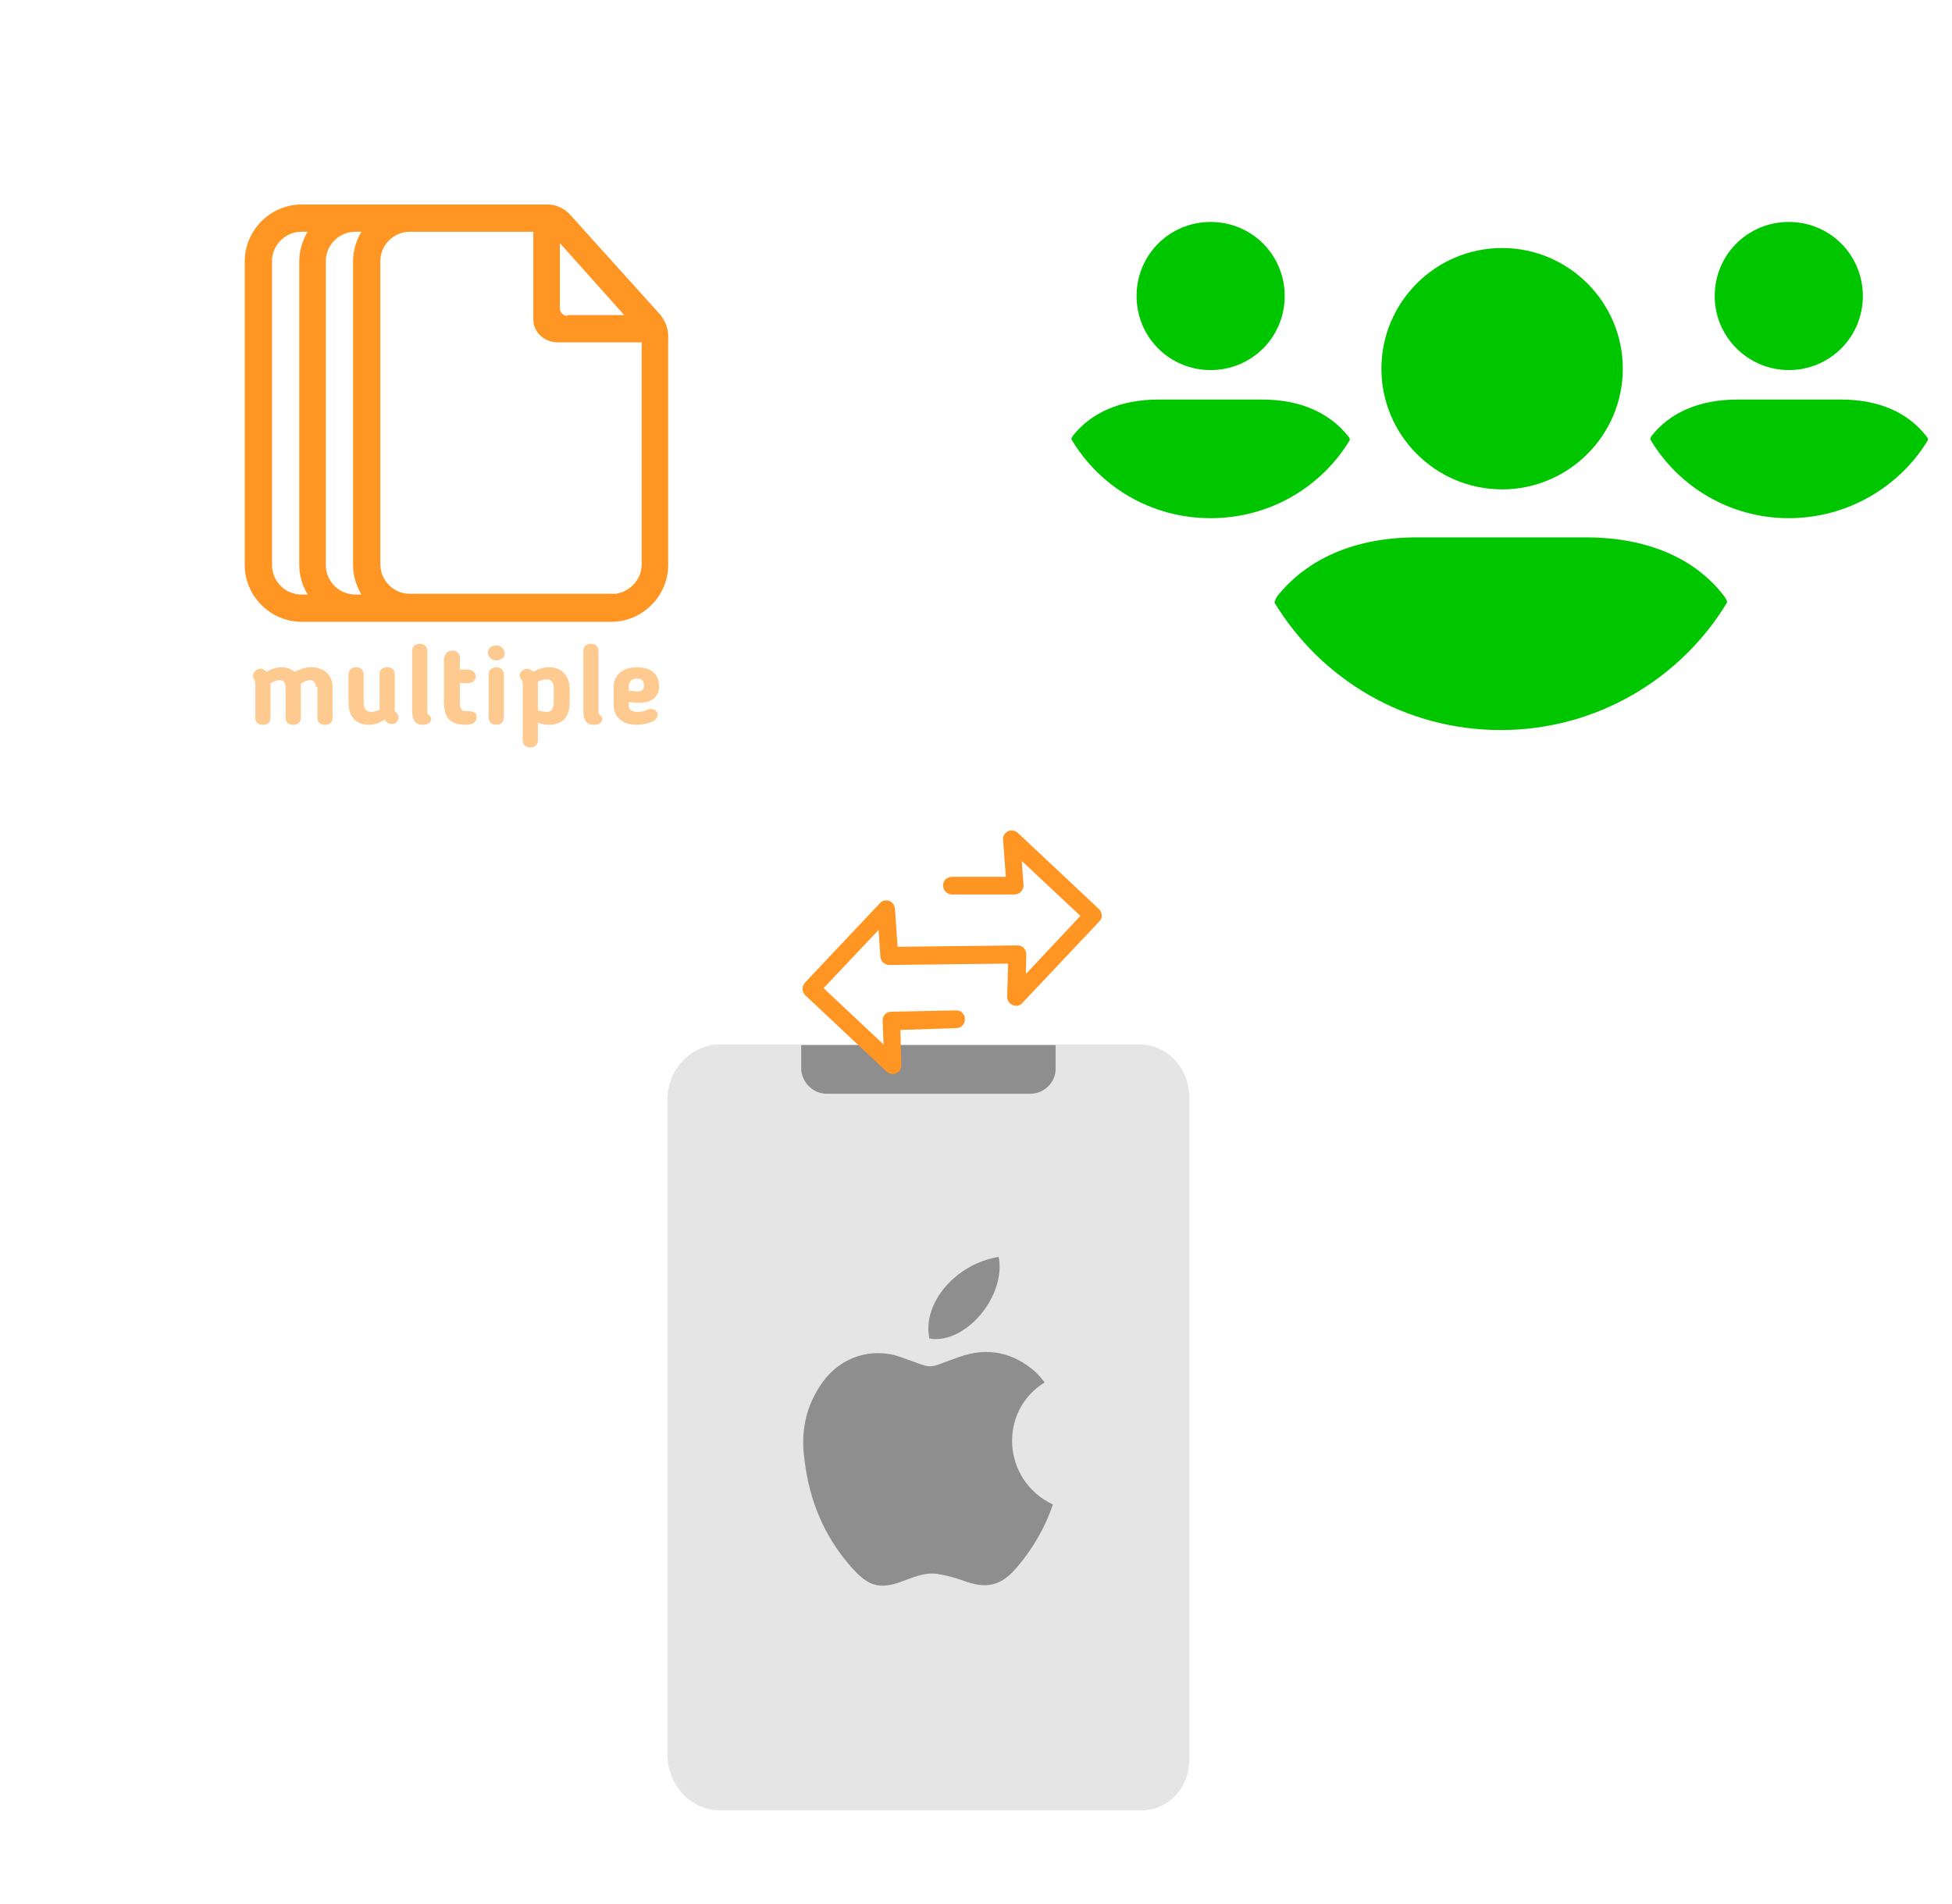 ﻿<?xml version="1.0" encoding="utf-8"?>
<!DOCTYPE svg PUBLIC "-//W3C//DTD SVG 1.1//EN" "http://www.w3.org/Graphics/SVG/1.1/DTD/svg11.dtd">
<svg width="1025" height="1000" xmlns="http://www.w3.org/2000/svg" xmlns:xlink="http://www.w3.org/1999/xlink" xmlns:xml="http://www.w3.org/XML/1998/namespace" version="1.1">
  <svg x="0" y="0" width="475" height="500" viewBox="0, 0, 68, 125.7" xml:space="preserve" id="Layer_1" enable-background="new 0 0 68 125.7" xmlns="http://www.w3.org/2000/svg" xmlns:xlink="http://www.w3.org/1999/xlink" xmlns:xml="http://www.w3.org/XML/1998/namespace" version="1.1">
    <g id="Layer_1_00000017508270875717587870000016084312708746865847_" />
    <g id="sync_1_" />
    <g id="add_1_" />
    <g id="move_1_" />
    <g id="transfer_1_" />
    <g id="share_1_" />
    <g id="link_1_" />
    <g id="export_1_" />
    <g id="integrate_1_" />
    <g id="connect_1_" />
    <g id="copy_1_" />
    <g id="convert_1_" />
    <g id="push" />
    <g id="upload_1_" />
    <g id="download_1_" />
    <g id="migrate_1_" />
    <g id="import_export_1_" />
    <g id="create_shared_1_" />
    <g id="auto-sync_1_" />
    <g id="two-way_sync_1_" />
    <g id="one-way_two-way_sync_1_" />
    <g id="access_1_" />
    <g id="edit" />
    <g id="manage_1_" />
    <g id="update_1_" />
    <g id="open_1_" />
    <g id="display_1_" />
    <g id="use_1_" />
    <g id="get_1_" />
    <g>
      <g opacity="0.5">
        <path d="M16 90.7 C16 90.2 15.7 89.8 15.2 89.8 C14.8 89.8 14.4 90 14 90.3 C14 90.4 14 90.5 14 90.7 L14 94.8 C14 95.3 13.7 95.7 13 95.7 C12.3 95.7 12 95.3 12 94.8 L12 91 C12 90.3 11.9 89.8 11.2 89.8 C10.8 89.8 10.4 90 10 90.2 C10 90.2 10 90.3 10 90.4 L10 94.8 C10 95.3 9.7 95.7 9 95.7 C8.3 95.7 8 95.3 8 94.8 L8 90.4 C8 89.9 7.9 89.9 7.9 89.8 C7.7 89.5 7.7 89.4 7.7 89.2 C7.7 88.7 8.2 88.3 8.7 88.3 C9 88.3 9.3 88.5 9.5 88.7 C10.2 88.3 10.8 88.1 11.5 88.1 C12.1 88.1 12.7 88.3 13.2 88.7 C14 88.3 14.6 88.1 15.4 88.1 C17.1 88.1 18.2 89.2 18.2 90.7 L18.2 94.8 C18.2 95.3 17.9 95.7 17.2 95.7 C16.5 95.7 16.2 95.3 16.2 94.8 L16.2 90.7 z" style="fill:#FF9522;" />
        <path d="M23 95.7 C21.2 95.7 20.3 94.5 20.3 92.8 L20.3 89 C20.3 88.5 20.7 88.1 21.3 88.1 C21.9 88.1 22.3 88.5 22.3 89 L22.3 92.8 C22.3 93.5 22.6 94 23.3 94 C23.6 94 24 93.9 24.4 93.7 C24.4 93.6 24.4 93.5 24.4 93.4 L24.4 89 C24.4 88.5 24.7 88.1 25.4 88.1 C26.1 88.1 26.4 88.5 26.4 89 L26.4 93.7 C26.4 93.9 26.5 94 26.7 94.2 C26.8 94.3 26.9 94.5 26.9 94.7 C26.9 95.3 26.4 95.6 26 95.6 C25.6 95.6 25.3 95.4 25.1 95 C24.3 95.5 23.7 95.7 23 95.7 z" style="fill:#FF9522;" />
        <path d="M28.7 93.9 L28.7 85.9 C28.7 85.4 29.1 85 29.7 85 C30.3 85 30.7 85.4 30.7 85.9 L30.7 93.8 C30.7 94.1 30.7 94.2 30.9 94.4 C31 94.6 31.2 94.6 31.2 94.9 C31.2 95.4 30.8 95.7 30.1 95.7 C29.5 95.7 28.7 95.5 28.7 93.9 z" style="fill:#FF9522;" />
        <path d="M33 86.8 C33 86.3 33.4 85.9 34 85.9 C34.6 85.9 35 86.3 35 86.8 L35 88.4 L36.1 88.4 C36.6 88.4 37.1 88.8 37.1 89.3 C37.1 89.8 36.7 90.2 36.1 90.2 L35 90.2 L35 92.4 C35 93.5 35.1 93.9 35.8 93.9 C35.9 93.9 36 93.9 36 93.9 C36.9 93.9 37.2 94.1 37.2 94.7 C37.2 95.5 36.5 95.7 35.8 95.7 C33.5 95.7 32.9 94.6 32.9 92.6 L32.9 86.8 z" style="fill:#FF9522;" />
        <path d="M39.8 87.2 C39.2 87.2 38.7 86.7 38.7 86.2 C38.7 85.6 39.2 85.2 39.8 85.2 C40.4 85.2 40.9 85.7 40.9 86.2 C41 86.7 40.5 87.2 39.8 87.2 z M40.8 94.8 C40.8 95.3 40.4 95.7 39.8 95.7 C39.2 95.7 38.8 95.3 38.8 94.8 L38.8 89 C38.8 88.5 39.2 88.1 39.8 88.1 C40.4 88.1 40.8 88.5 40.8 89 L40.8 94.8 z" style="fill:#FF9522;" />
        <path d="M45.3 95.4 L45.3 97.8 C45.3 98.3 44.9 98.7 44.3 98.7 C43.7 98.7 43.3 98.3 43.3 97.8 L43.3 90.4 C43.3 90.1 43.3 89.9 43.1 89.7 C43 89.6 42.9 89.4 42.9 89.2 C42.9 88.7 43.4 88.3 43.9 88.3 C44.2 88.3 44.5 88.5 44.7 88.7 C45.4 88.3 46 88.1 46.8 88.1 C48.5 88.1 49.5 89.3 49.5 91 L49.5 92.7 C49.5 94.4 48.8 95.7 46.7 95.7 C46.1 95.7 45.8 95.6 45.3 95.4 z M45.3 93.8 C45.7 93.9 46.1 94 46.4 94 C47.1 94 47.4 93.6 47.4 92.6 L47.4 90.9 C47.4 90.1 47.1 89.7 46.4 89.7 C46.1 89.7 45.7 89.8 45.3 90 C45.3 90.1 45.3 90.2 45.3 90.3 L45.3 93.8 z" style="fill:#FF9522;" />
        <path d="M51.3 93.9 L51.3 85.9 C51.3 85.4 51.7 85 52.3 85 C52.9 85 53.3 85.4 53.3 85.9 L53.3 93.8 C53.3 94.1 53.3 94.2 53.5 94.4 C53.6 94.6 53.8 94.6 53.8 94.9 C53.8 95.4 53.4 95.7 52.7 95.7 C52.1 95.7 51.3 95.5 51.3 93.9 z" style="fill:#FF9522;" />
        <path d="M57.3 92.7 L57.3 93.2 C57.3 93.7 57.7 94 58.5 94 C59 94 59.3 93.9 59.8 93.7 C59.9 93.7 60 93.6 60.2 93.6 C60.9 93.6 61.1 94.1 61.1 94.4 C61.1 95.4 59.2 95.7 58.3 95.7 C56.4 95.7 55.3 94.6 55.3 93.1 L55.3 90.7 C55.3 89.2 56.4 88.1 58.4 88.1 C60.3 88.1 61.3 89.1 61.3 90.6 C61.3 92 60.4 92.8 58.5 92.8 C58.1 92.8 57.7 92.7 57.3 92.7 z M58.4 89.6 C57.7 89.6 57.3 90 57.3 90.6 L57.3 91.2 C57.8 91.2 58.2 91.3 58.4 91.3 C59 91.3 59.3 91.1 59.3 90.5 C59.3 89.9 59 89.6 58.4 89.6 z" style="fill:#FF9522;" />
      </g>
      <path d="M61.5 41.6 L49.6 28.4 C48.8 27.5 47.7 27 46.6 27 L14.1 27 C10 27 6.6 30.4 6.6 34.5 L6.6 74.6 C6.6 78.7 10 82.1 14.1 82.1 L55 82.1 C59.1 82.1 62.5 78.7 62.5 74.6 L62.5 44.3 C62.5 43.3 62.1 42.4 61.5 41.6 z M47.9 45.2 L59 45.2 L59 74.5 C59 76.5 57.5 78.1 55.6 78.4 L55.4 78.4 L28.4 78.4 C26.2 78.4 24.5 76.6 24.5 74.5 L24.5 34.5 C24.5 32.3 26.3 30.6 28.4 30.6 L44.7 30.6 L44.7 42 C44.6 43.8 46.1 45.2 47.9 45.2 z M49.2 41.7 C48.7 41.7 48.2 41.3 48.2 40.7 L48.2 32.1 L56.7 41.6 L49.2 41.6 z M20.9 34.5 L20.9 74.6 C20.9 76 21.3 77.3 22 78.5 L22 78.5 L21.2 78.5 C19 78.5 17.3 76.7 17.3 74.6 L17.3 34.5 C17.3 32.3 19.1 30.6 21.2 30.6 L22 30.6 C21.3 31.8 20.9 33.1 20.9 34.5 z M14.9 30.6 C14.2 31.8 13.8 33.1 13.8 34.5 L13.8 74.6 C13.8 76 14.2 77.3 14.9 78.5 L14.9 78.5 L14.1 78.5 C11.9 78.5 10.2 76.7 10.2 74.6 L10.2 34.5 C10.2 32.3 12 30.6 14.1 30.6 L14.9 30.6 L14.9 30.6 z" style="fill:#FF9522;" />
    </g>
  </svg>
  <svg x="550" y="0" width="475" height="500" viewBox="0, 0, 131.9, 125.7" xml:space="preserve" id="e6f81958-2d5b-412e-a3cb-33bdb9bdd74f" enable-background="new 0 0 131.9 125.7" xmlns="http://www.w3.org/2000/svg" xmlns:xlink="http://www.w3.org/1999/xlink" xmlns:xml="http://www.w3.org/XML/1998/namespace" version="1.1">
    <g>
      <g>
        <g>
          <path d="M48.7 47.2 C48.7 37.5 56.6 29.6 66.3 29.6 C76 29.6 83.9 37.5 83.9 47.2 C83.9 56.9 76 64.8 66.3 64.8 C56.6 64.8 48.7 56.9 48.7 47.2 z M78.5 71.8 L53.9 71.8 C44.7 71.8 37.8 75 33.5 80.4 C33.3 80.7 33.2 81 33.1 81.3 C39.9 92.5 52.1 99.9 66.1 99.9 C80.1 99.9 92.4 92.4 99.1 81.3 C99.1 81 98.9 80.7 98.7 80.4 C94.6 75 87.7 71.8 78.5 71.8 z M108.1 47.4 C114.1 47.4 118.9 42.6 118.9 36.6 C118.9 30.6 114.1 25.8 108.1 25.8 C102.1 25.8 97.3 30.6 97.3 36.6 C97.3 42.6 102.2 47.4 108.1 47.4 z M115.7 51.7 L100.6 51.7 C94.9 51.7 90.7 53.7 88.1 57 C88 57.2 87.9 57.3 87.9 57.5 C92 64.4 99.5 69 108.1 69 C116.7 69 124.3 64.4 128.4 57.6 C128.4 57.4 128.3 57.2 128.2 57.1 C125.6 53.7 121.4 51.7 115.7 51.7 z M23.8 47.4 C29.8 47.4 34.6 42.6 34.6 36.6 C34.6 30.6 29.8 25.8 23.8 25.8 C17.8 25.8 13 30.6 13 36.6 C13 42.6 17.8 47.4 23.8 47.4 z M31.3 51.7 L16.2 51.7 C10.5 51.7 6.3 53.7 3.7 57 C3.6 57.2 3.5 57.3 3.5 57.5 C7.6 64.4 15.1 69 23.8 69 C32.5 69 40 64.4 44.1 57.6 C44.1 57.4 44 57.2 43.9 57.1 C41.2 53.7 37 51.7 31.3 51.7 z" style="fill:#00C600;" />
        </g>
      </g>
    </g>
  </svg>
  <svg x="250" y="500" width="475" height="500" viewBox="0, 0, 131.9, 125.7" xml:space="preserve" id="e6f81958-2d5b-412e-a3cb-33bdb9bdd74f#1" enable-background="new 0 0 131.9 125.7" xmlns="http://www.w3.org/2000/svg" xmlns:xlink="http://www.w3.org/1999/xlink" xmlns:xml="http://www.w3.org/XML/1998/namespace" version="1.1">
    <g>
      <path d="M104 111.2 L104 14.6 C104 10.4 100.8 6.9 96.7 6.9 L96.7 6.9 L35.6 6.9 C31.4 6.9 27.9 10.5 27.9 14.9 L27.9 14.9 L27.9 110.5 C27.9 114.9 31.3 118.6 35.5 118.6 L35.5 118.6 L43 118.6 L43 118.6 L96.7 118.6 C100.7 118.8 104 115.5 104 111.2 L104 111.2 z" style="fill:#E5E5E5;" />
      <g>
        <path d="M82.9 56.2 C82.5 55.7 82.1 55.2 81.6 54.7 C78.3 51.8 74.6 51 70.4 52.5 C65.3 54.3 67.1 54.3 61.9 52.5 C57.7 51 53.1 52.5 50.5 56.2 C48 59.7 47.3 63.5 47.9 67.6 C48.6 73.4 50.7 78.5 54.5 82.9 C57.4 86.3 59.1 86.4 62.7 85 C64.3 84.4 65.9 83.8 67.6 84.2 C68.8 84.4 69.9 84.7 71 85.1 C74.5 86.4 76.6 85.9 79 83 C81.2 80.4 83 77.3 84.1 74 C76.7 70.5 76.1 60.4 82.9 56.2 z" clip-rule="evenodd" fill-rule="evenodd" style="fill:#8E8E8E;" />
        <path d="M76.2 37.9 C69.9 38.9 65 44.7 66.1 49.8 C71.3 50.7 77.3 43.7 76.2 37.9 z" clip-rule="evenodd" fill-rule="evenodd" style="fill:#8E8E8E;" />
      </g>
      <path d="M84.5 10.5 L84.5 7 L47.4 7 L47.4 10.3 C47.4 12.4 49.1 14.1 51.1 14.1 L51.1 14.1 L54.8 14.1 L54.8 14.1 L81 14.1 C82.9 14 84.5 12.4 84.5 10.5 L84.5 10.5 z" style="fill:#8E8E8E;" />
    </g>
  </svg>
  <svg x="350" y="350" width="300" height="300" viewBox="0, 0, 68, 125.7" xml:space="preserve" id="Layer_1#1" enable-background="new 0 0 68 125.7" xmlns="http://www.w3.org/2000/svg" xmlns:xlink="http://www.w3.org/1999/xlink" xmlns:xml="http://www.w3.org/XML/1998/namespace" version="1.1">
    <g id="Layer_1_00000017508270875717587870000016084312708746865847_" />
    <g id="sync_1_" />
    <g id="add_1_" />
    <g id="move_1_" />
    <g id="transfer_1_" />
    <g id="share_1_" />
    <g id="link_1_" />
    <g id="export_1_" />
    <g id="integrate_1_" />
    <g id="connect_1_" />
    <g id="copy_1_" />
    <g id="convert_1_" />
    <g id="push" />
    <g id="upload_1_" />
    <g id="download_1_" />
    <g id="migrate_1_" />
    <g id="import_export_1_" />
    <g id="create_shared_1_" />
    <g id="auto-sync_1_" />
    <g id="two-way_sync_1_" />
    <g id="one-way_two-way_sync_1_" />
    <g id="access_1_" />
    <g id="edit" />
    <g id="manage_1_" />
    <g id="update_1_" />
    <g id="open_1_" />
    <g id="display_1_" />
    <g id="use_1_" />
    <g id="get_1_" />
    <path d="M66.9 54.6 L66.9 54.6 C66.8 54.1 66.6 53.7 66.3 53.4 L48.4 36.6 C47.6 35.9 46.4 35.9 45.7 36.7 C45.3 37.1 45.1 37.7 45.2 38.2 L45.8 46.3 L34 46.3 C33.5 46.3 33 46.5 32.6 46.8 C32.2 47.2 32 47.6 32 48.2 C32 49.3 32.8 50.1 33.9 50.2 L47.7 50.2 C47.7 50.2 47.7 50.2 47.7 50.2 C48.2 50.2 48.7 50 49.1 49.6 C49.5 49.2 49.7 48.8 49.7 48.2 L49.3 42.8 L62.2 54.9 L50.2 67.7 L50.3 63.4 C50.3 62.9 50.1 62.4 49.8 62 C49.4 61.6 49 61.4 48.4 61.4 L22 61.7 L21.4 53.3 C21.3 52.2 20.4 51.4 19.4 51.5 C18.9 51.5 18.4 51.7 18.1 52.1 L1.6 69.6 C0.9 70.4 0.9 71.5 1.6 72.3 L19.6 89.2 C20 89.5 20.4 89.7 20.9 89.7 C21.4 89.7 22 89.5 22.3 89.1 C22.6 88.7 22.8 88.3 22.8 87.8 L22.6 80 L34.9 79.6 C36 79.6 36.8 78.7 36.8 77.6 C36.8 77.1 36.6 76.6 36.2 76.2 C35.8 75.8 35.3 75.7 34.8 75.7 L20.5 76 C19.5 76 18.6 76.9 18.7 78 L18.9 83.2 L5.7 70.8 L17.8 58 L18.2 63.9 C18.3 64.9 19.1 65.7 20.2 65.7 L46.3 65.4 L46.1 72.7 C46.1 73.8 46.9 74.6 48 74.7 C48.6 74.7 49.1 74.5 49.4 74.1 L66.3 56.2 C66.8 55.7 67 55.2 66.9 54.6 z" style="fill:#FF9522;" />
  </svg>
</svg>
